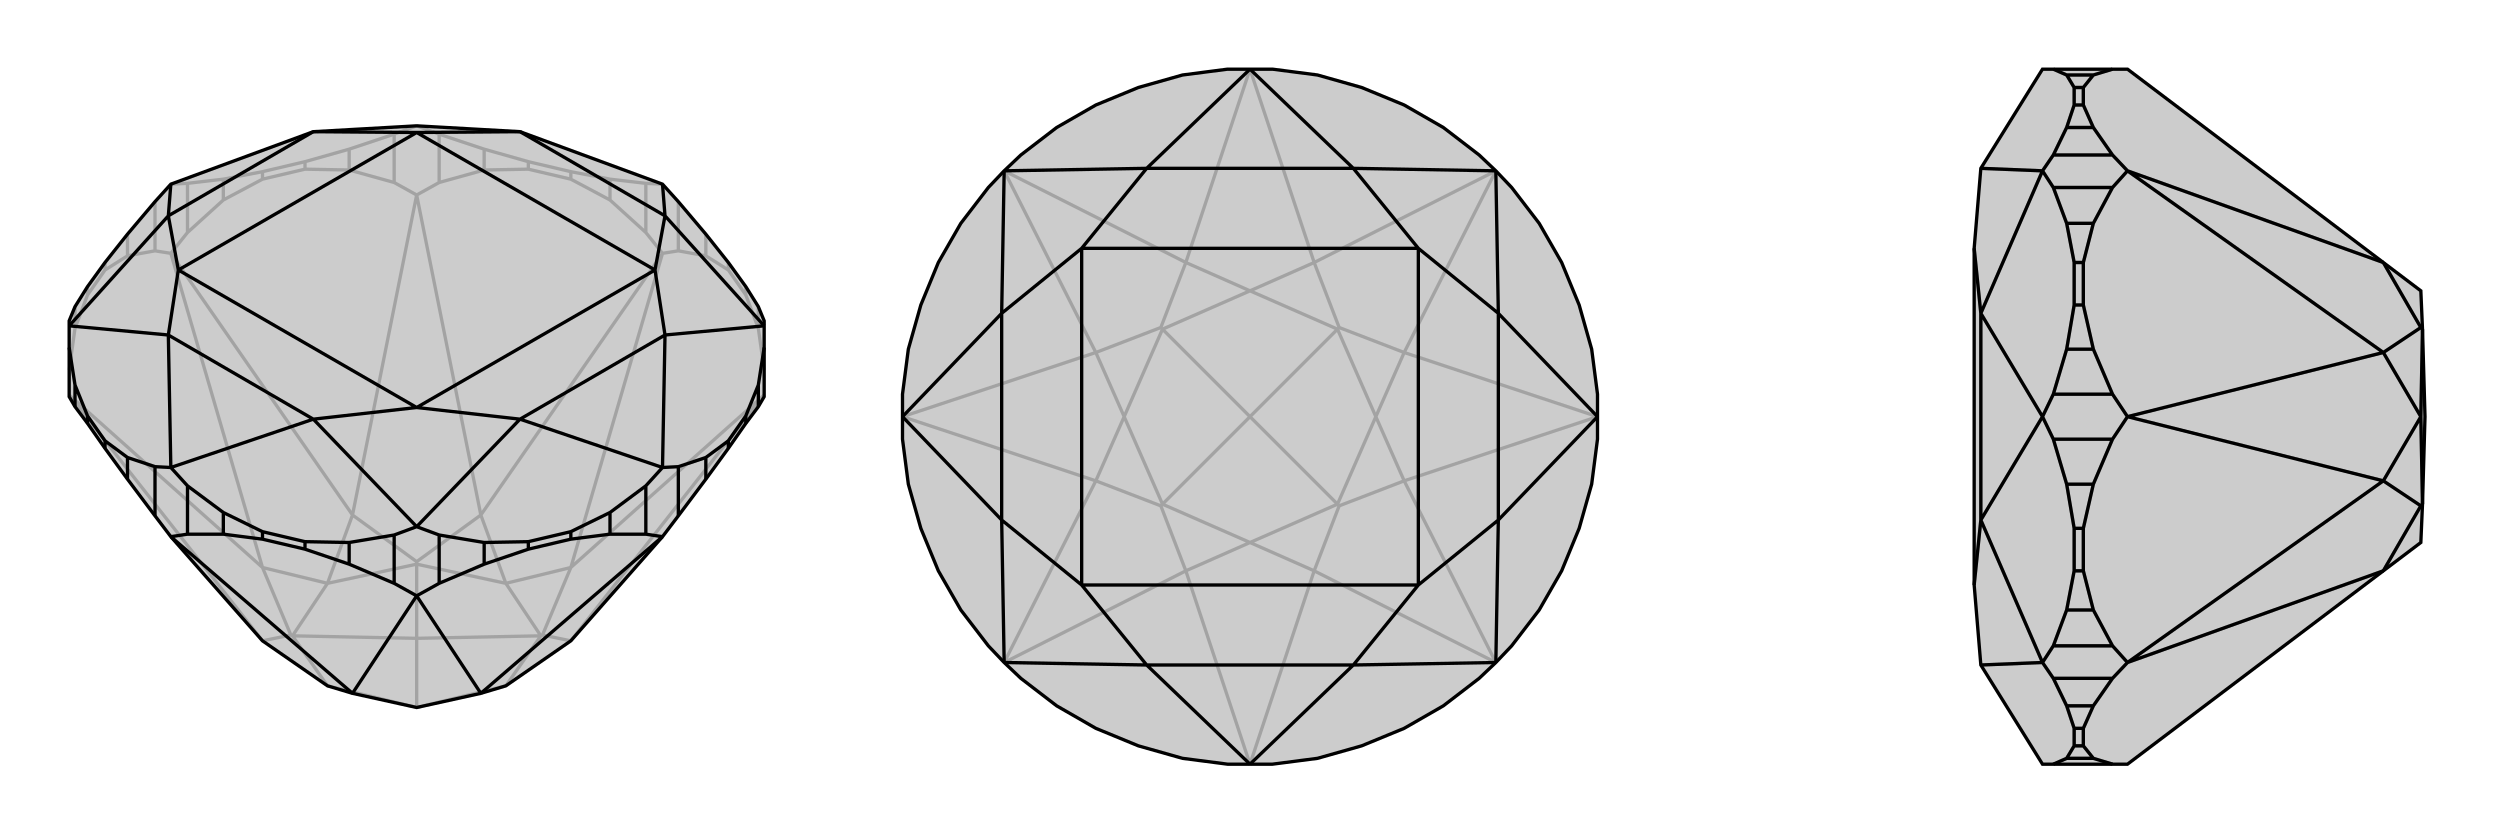 <svg xmlns="http://www.w3.org/2000/svg" viewBox="0 0 3000 1000">
    <g stroke="currentColor" stroke-width="4" fill="none" transform="translate(0 -69)">
        <path fill="currentColor" stroke="none" fill-opacity=".2" d="M847,644L874,607L895,577L910,557L917,545L917,486L917,460L917,454L910,437L895,413L874,384L847,350L814,311L795,290L624,227L500,220L376,227L205,290L186,311L153,350L126,384L105,413L90,437L83,454L83,460L83,486L83,545L90,557L105,577L126,607L153,644L186,688L205,713L315,838L393,892L423,901L500,918L577,901L607,892L685,838L795,713L814,688z" />
<path stroke-opacity=".2" d="M910,463L910,437M895,423L895,413M874,393L874,384M847,376L847,350M814,370L814,311M775,348L775,289M732,309L732,284M685,284L685,275M634,272L634,263M581,273L581,248M527,288L527,230M473,288L473,230M419,273L419,248M366,272L366,263M315,284L315,275M268,309L268,284M225,348L225,289M186,370L186,311M153,376L153,350M126,393L126,384M105,423L105,413M90,463L90,437M917,513L910,463M910,463L895,423M895,423L874,393M874,393L847,376M847,376L814,370M814,370L795,373M775,348L795,373M775,348L732,309M732,309L685,284M685,284L634,272M634,272L581,273M581,273L527,288M527,288L500,303M473,288L500,303M473,288L419,273M419,273L366,272M366,272L315,284M315,284L268,309M268,309L225,348M225,348L205,373M186,370L205,373M186,370L153,376M153,376L126,393M126,393L105,423M105,423L90,463M90,463L83,513M917,543L685,838M917,543L685,750M795,373L685,750M795,373L577,687M500,303L577,687M500,303L423,687M205,373L423,687M205,373L315,750M83,543L315,750M83,543L315,838M500,918L500,918M685,838L651,831M685,750L651,831M685,750L607,769M651,831L649,832M577,687L607,769M577,687L500,743M423,687L500,743M423,687L393,769M500,743L500,746M315,750L393,769M315,750L349,831M315,838L349,831M349,831L351,832M393,892L500,918M393,892L351,832M607,892L500,918M607,892L649,832M500,918L500,835M607,769L649,832M607,769L500,746M649,832L500,835M393,769L500,746M393,769L351,832M500,835L351,832M500,835L500,746M473,230L500,220M473,230L419,248M419,248L366,263M366,263L315,275M315,275L268,284M268,284L225,289M225,289L205,290M775,289L795,290M775,289L732,284M732,284L685,275M685,275L634,263M634,263L581,248M581,248L527,230M527,230L500,220" />
<path d="M847,644L874,607L895,577L910,557L917,545L917,486L917,460L917,454L910,437L895,413L874,384L847,350L814,311L795,290L624,227L500,220L376,227L205,290L186,311L153,350L126,384L105,413L90,437L83,454L83,460L83,486L83,545L90,557L105,577L126,607L153,644L186,688L205,713L315,838L393,892L423,901L500,918L577,901L607,892L685,838L795,713L814,688z" />
<path d="M225,710L225,652M268,710L268,684M315,716L315,707M366,728L366,719M419,746L419,720M473,769L473,711M527,769L527,711M581,746L581,720M634,728L634,719M685,716L685,707M732,710L732,684M775,710L775,652M814,688L814,629M847,644L847,618M874,607L874,598M895,577L895,568M910,557L910,531M90,557L90,531M105,577L105,568M126,607L126,598M186,688L186,629M153,644L153,618M225,710L205,713M225,710L268,710M268,710L315,716M315,716L366,728M366,728L419,746M419,746L473,769M473,769L500,784M527,769L500,784M527,769L581,746M581,746L634,728M634,728L685,716M685,716L732,710M732,710L775,710M775,710L795,713M205,713L423,901M500,784L423,901M500,784L577,901M795,713L577,901M814,629L795,630M814,629L847,618M847,618L874,598M874,598L895,568M895,568L910,531M910,531L917,486M527,711L500,701M527,711L581,720M581,720L634,719M634,719L685,707M685,707L732,684M732,684L775,652M775,652L795,630M225,652L205,630M225,652L268,684M268,684L315,707M315,707L366,719M366,719L419,720M419,720L473,711M473,711L500,701M186,629L205,630M83,486L90,531M90,531L105,568M105,568L126,598M126,598L153,618M186,629L153,618M795,290L798,328M917,460L798,328M917,460L798,471M795,630L798,471M795,630L624,572M500,701L624,572M500,701L376,572M205,630L376,572M205,630L202,471M83,460L202,471M83,460L202,328M205,290L202,328M798,328L624,227M798,328L786,393M624,227L500,228M798,471L786,393M798,471L624,572M624,572L500,558M376,572L500,558M376,572L202,471M202,471L214,393M202,328L214,393M202,328L376,227M376,227L500,228M786,393L500,228M786,393L500,558M500,558L214,393M500,228L214,393" />
    </g>
    <g stroke="currentColor" stroke-width="4" fill="none" transform="translate(1000 0)">
        <path fill="currentColor" stroke="none" fill-opacity=".2" d="M732,153L685,126L634,105L581,90L527,83L500,83L473,83L419,90L366,105L315,126L268,153L225,186L205,205L186,225L153,268L126,315L105,366L90,419L83,473L83,500L83,527L90,581L105,634L126,685L153,732L186,775L205,795L225,814L268,847L315,874L366,895L419,910L473,917L500,917L527,917L581,910L634,895L685,874L732,847L775,814L795,795L814,775L847,732L874,685L895,634L910,581L917,527L917,500L917,473L910,419L895,366L874,315L847,268L814,225L795,205L775,186z" />
<path stroke-opacity=".2" d="M500,917L577,685M500,917L423,685M795,795L577,685M795,795L685,577M917,500L685,577M917,500L685,423M795,205L685,423M795,205L577,315M500,83L577,315M500,83L423,315M205,205L423,315M205,205L315,423M83,500L315,423M83,500L315,577M205,795L315,577M205,795L423,685M577,685L500,651M577,685L607,607M685,577L607,607M685,577L651,500M607,607L605,605M685,423L651,500M685,423L607,393M577,315L607,393M577,315L500,349M607,393L605,395M423,315L500,349M423,315L393,393M315,423L393,393M315,423L349,500M393,393L395,395M315,577L349,500M315,577L393,607M423,685L500,651M423,685L393,607M393,607L395,605M500,651L605,605M500,651L395,605M651,500L605,605M651,500L605,395M605,605L500,500M500,349L605,395M500,349L395,395M605,395L500,500M349,500L395,395M349,500L395,605M500,500L395,605M500,500L395,395" />
<path d="M732,153L685,126L634,105L581,90L527,83L500,83L473,83L419,90L366,105L315,126L268,153L225,186L205,205L186,225L153,268L126,315L105,366L90,419L83,473L83,500L83,527L90,581L105,634L126,685L153,732L186,775L205,795L225,814L268,847L315,874L366,895L419,910L473,917L500,917L527,917L581,910L634,895L685,874L732,847L775,814L795,795L814,775L847,732L874,685L895,634L910,581L917,527L917,500L917,473L910,419L895,366L874,315L847,268L814,225L795,205L775,186z" />
<path d="M500,83L624,202M500,83L376,202M795,205L624,202M795,205L798,376M917,500L798,376M917,500L798,624M795,795L798,624M795,795L624,798M500,917L624,798M500,917L376,798M205,795L376,798M205,795L202,624M83,500L202,624M83,500L202,376M205,205L202,376M205,205L376,202M624,202L376,202M624,202L702,298M376,202L298,298M798,376L702,298M798,376L798,624M798,624L702,702M624,798L702,702M624,798L376,798M376,798L298,702M202,624L298,702M202,624L202,376M202,376L298,298M702,298L298,298M702,298L702,702M702,702L298,702M298,298L298,702" />
    </g>
    <g stroke="currentColor" stroke-width="4" fill="none" transform="translate(2000 0)">
        <path fill="currentColor" stroke="none" fill-opacity=".2" d="M553,917L860,685L905,651L907,605L910,500L907,395L905,349L860,315L553,83L535,83L464,83L451,83L377,202L369,298L369,702L377,798L451,917L464,917L535,917z" />
<path stroke-opacity=".2" d="M512,90L480,90M500,105L489,105M500,126L489,126M512,153L480,153M535,186L464,186M535,225L464,225M512,268L480,268M500,315L489,315M500,366L489,366M512,419L480,419M535,473L464,473M535,527L464,527M512,581L480,581M500,634L489,634M500,685L489,685M512,732L480,732M535,775L464,775M535,814L464,814M512,847L480,847M500,874L489,874M500,895L489,895M512,910L480,910M535,83L512,90M512,90L500,105M500,105L500,126M500,126L512,153M512,153L535,186M535,186L553,205M535,225L553,205M535,225L512,268M512,268L500,315M500,315L500,366M500,366L512,419M512,419L535,473M535,473L553,500M535,527L553,500M535,527L512,581M512,581L500,634M500,634L500,685M500,685L512,732M512,732L535,775M535,775L553,795M535,814L553,795M535,814L512,847M512,847L500,874M500,874L500,895M500,895L512,910M535,917L512,910M553,205L860,315M553,205L860,423M553,500L860,423M553,500L860,577M553,795L860,577M553,795L860,685M860,315L905,393M860,423L905,393M860,423L905,500M905,393L907,395M860,577L905,500M860,577L905,607M860,685L905,607M905,607L907,605M905,500L907,395M905,500L907,605M464,814L451,795M464,814L480,847M480,847L489,874M489,874L489,895M489,895L480,910M464,917L480,910M464,527L451,500M464,527L480,581M480,581L489,634M489,634L489,685M489,685L480,732M480,732L464,775M464,775L451,795M464,225L451,205M464,225L480,268M480,268L489,315M489,315L489,366M489,366L480,419M480,419L464,473M464,473L451,500M464,83L480,90M480,90L489,105M489,105L489,126M489,126L480,153M480,153L464,186M464,186L451,205M451,795L377,798M451,795L377,624M451,500L377,624M451,500L377,376M451,205L377,376M451,205L377,202M377,624L369,702M377,624L377,376M377,376L369,298" />
<path d="M553,917L860,685L905,651L907,605L910,500L907,395L905,349L860,315L553,83L535,83L464,83L451,83L377,202L369,298L369,702L377,798L451,917L464,917L535,917z" />
<path d="M512,910L480,910M500,895L489,895M500,874L489,874M512,847L480,847M535,814L464,814M535,775L464,775M512,732L480,732M500,685L489,685M500,634L489,634M512,581L480,581M535,527L464,527M535,473L464,473M512,419L480,419M500,366L489,366M500,315L489,315M512,268L480,268M535,225L464,225M535,186L464,186M512,153L480,153M500,126L489,126M500,105L489,105M512,90L480,90M535,917L512,910M512,910L500,895M500,895L500,874M500,874L512,847M512,847L535,814M535,814L553,795M535,775L553,795M535,775L512,732M512,732L500,685M500,685L500,634M500,634L512,581M512,581L535,527M535,527L553,500M535,473L553,500M535,473L512,419M512,419L500,366M500,366L500,315M500,315L512,268M512,268L535,225M535,225L553,205M535,186L553,205M535,186L512,153M512,153L500,126M500,126L500,105M500,105L512,90M512,90L535,83M553,795L860,685M553,795L860,577M553,500L860,577M553,500L860,423M553,205L860,423M553,205L860,315M860,685L905,607M860,577L905,607M860,577L905,500M905,607L907,605M860,423L905,500M860,423L905,393M860,315L905,393M905,393L907,395M905,500L907,605M905,500L907,395M464,186L451,205M464,186L480,153M480,153L489,126M489,126L489,105M489,105L480,90M480,90L464,83M464,473L451,500M464,473L480,419M480,419L489,366M489,366L489,315M489,315L480,268M480,268L464,225M464,225L451,205M464,775L451,795M464,775L480,732M480,732L489,685M489,685L489,634M489,634L480,581M480,581L464,527M464,527L451,500M464,917L480,910M480,910L489,895M489,895L489,874M489,874L480,847M480,847L464,814M464,814L451,795M451,205L377,202M451,205L377,376M451,500L377,376M451,500L377,624M451,795L377,624M451,795L377,798M377,376L369,298M377,376L377,624M377,624L369,702" />
    </g>
</svg>